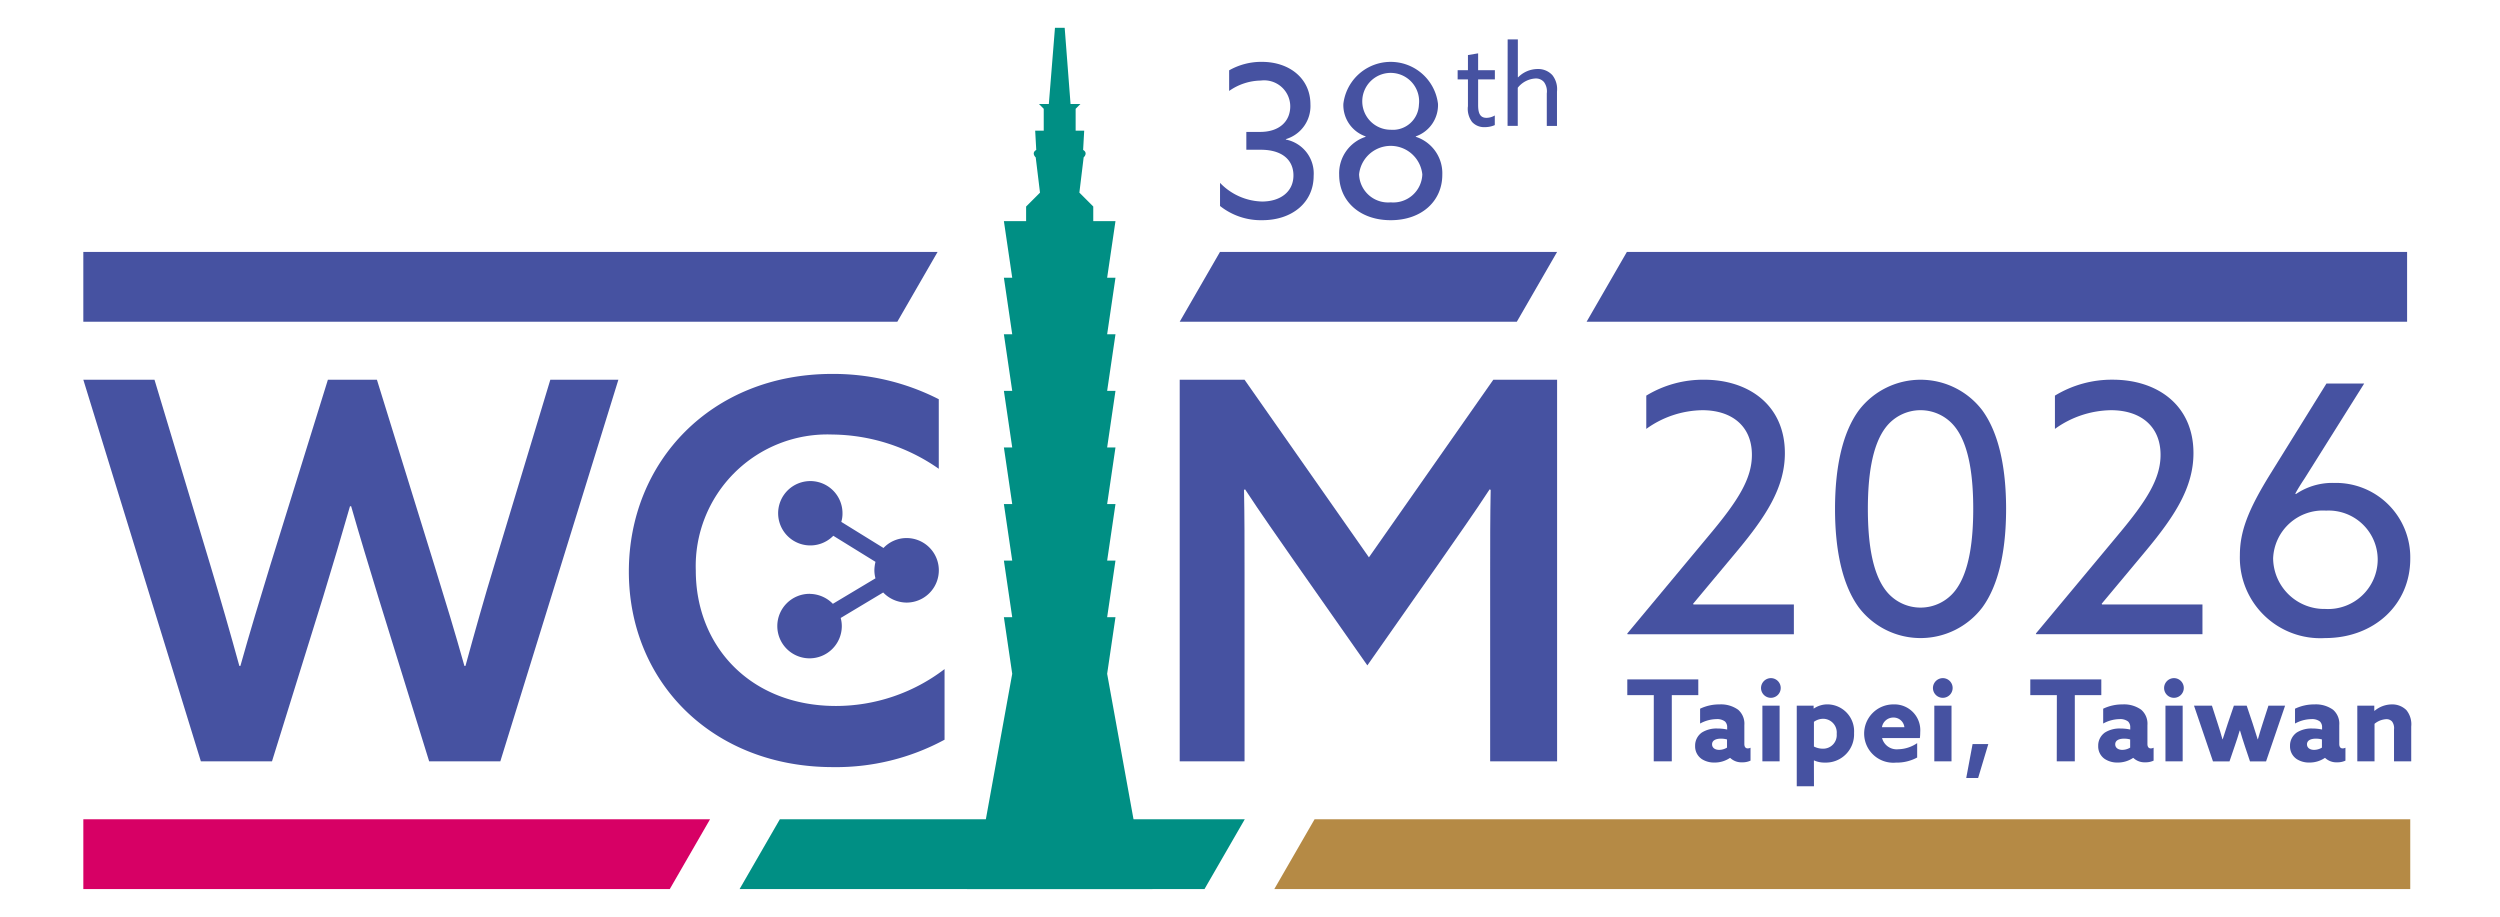 <svg xmlns="http://www.w3.org/2000/svg" xmlns:xlink="http://www.w3.org/1999/xlink" width="180" height="66" viewBox="0 0 180 66">
  <defs>
    <clipPath id="clip-path">
      <rect id="Rectangle_511" data-name="Rectangle 511" width="167.607" height="62.013" fill="none"/>
    </clipPath>
    <clipPath id="clip-path-2">
      <path id="Path_1109" data-name="Path 1109" d="M384.385,0l-.442,5.487h-.713l.346.346V7.409h-.616l.077,1.385c-.385.231-.038.539-.038.539l.308,2.538-1,1v1.049h-1.6l.6,4.075h-.6l.6,4.072h-.6l.6,4.076h-.6l.6,4.074h-.6l.6,4.076h-.6l.6,4.072h-.6l.6,4.075h-.6l.6,4.075-1.96,10.815-1.3,4.684h13.355l-1.3-4.684-1.96-10.815.6-4.075h-.6l.6-4.075h-.6l.6-4.072h-.6l.6-4.076h-.6l.6-4.074h-.6l.6-4.076h-.6l.6-4.072h-.6l.6-4.075h-1.6V12.87l-1-1,.308-2.538s.346-.308-.038-.539l.077-1.385h-.616V5.833l.346-.346h-.713L385.084,0Z" transform="translate(-378.057)" fill="none"/>
    </clipPath>
    <linearGradient id="linear-gradient" x1="-4.764" y1="1" x2="-4.752" y2="1" gradientUnits="objectBoundingBox">
      <stop offset="0" stop-color="#0e277f"/>
      <stop offset="0.219" stop-color="#0d2a7f"/>
      <stop offset="0.411" stop-color="#0c357f"/>
      <stop offset="0.592" stop-color="#094780"/>
      <stop offset="0.767" stop-color="#066081"/>
      <stop offset="0.935" stop-color="#018083"/>
      <stop offset="1" stop-color="#008f84"/>
    </linearGradient>
    <clipPath id="clip-path-3">
      <path id="Path_1110" data-name="Path 1110" d="M283.626,338.58l-2.9,5.027H314.2l2.9-5.027Z" transform="translate(-280.724 -338.58)" fill="none"/>
    </clipPath>
    <linearGradient id="linear-gradient-2" x1="-1.299" x2="-1.294" xlink:href="#linear-gradient"/>
  </defs>
  <g id="logo" transform="translate(-68 -623)">
    <rect id="Rectangle_515" data-name="Rectangle 515" width="180" height="66" transform="translate(68 623)" fill="none"/>
    <g id="Group_997" data-name="Group 997" transform="translate(-385.533 -203.813)">
      <g id="Group_989" data-name="Group 989" transform="translate(459.533 828.813)">
        <g id="Group_988" data-name="Group 988" clip-path="url(#clip-path)">
          <path id="Path_1103" data-name="Path 1103" d="M0,150.555H5.124l4.023,13.358c.721,2.391,1.442,4.9,2.087,7.248h.076c.645-2.315,1.442-4.933,2.163-7.286l4.137-13.32h3.529l4.137,13.358c.835,2.694,1.48,4.819,2.163,7.248h.076c.645-2.353,1.366-4.933,2.087-7.286l4.023-13.32h4.9l-8.5,27.475H24.9l-3.643-11.764c-.683-2.239-1.366-4.478-1.973-6.6H19.2c-.607,2.125-1.252,4.288-1.935,6.527l-3.681,11.84H8.464Z" transform="translate(-0.001 -125.215)" fill="#4652a1"/>
          <path id="Path_1104" data-name="Path 1104" d="M248.015,148.075a16.684,16.684,0,0,1,7.666,1.822v5.009a13.566,13.566,0,0,0-7.666-2.467,9.479,9.479,0,0,0-9.829,9.791c0,5.5,3.985,9.753,10.094,9.753a12.871,12.871,0,0,0,7.817-2.656v5.085a16.407,16.407,0,0,1-8.045,1.973c-8.614,0-14.686-6.072-14.686-14.079,0-7.893,5.92-14.231,14.648-14.231" transform="translate(-194.089 -123.153)" fill="#4652a1"/>
          <path id="Path_1105" data-name="Path 1105" d="M469.014,150.555h4.668l8.956,12.789,8.956-12.789h4.592V178.03h-4.82V164.444c0-2.087,0-4.06.038-5.958l-.076-.038c-1.139,1.746-2.353,3.453-3.643,5.313l-5.161,7.362-5.161-7.362c-1.29-1.859-2.5-3.567-3.643-5.313l-.076.038c.038,1.9.038,3.871.038,5.958V178.03h-4.668Z" transform="translate(-390.075 -125.215)" fill="#4652a1"/>
          <path id="Path_1106" data-name="Path 1106" d="M299.2,202.054a2.354,2.354,0,0,1,1.663.715l3.067-1.836a2.348,2.348,0,0,1-.078-.586,2.8,2.8,0,0,1,.08-.6l-3.037-1.877a2.317,2.317,0,1,1,.662-1.6,2.1,2.1,0,0,1-.086.6l3.038,1.879a2.28,2.28,0,0,1,1.675-.715,2.323,2.323,0,0,1-.028,4.646,2.364,2.364,0,0,1-1.669-.727l-3.06,1.835a2.193,2.193,0,0,1,.08.6,2.322,2.322,0,1,1-2.308-2.338" transform="translate(-246.897 -161.294)" fill="#4652a1"/>
          <path id="Path_1107" data-name="Path 1107" d="M591.268,338.58v5.027H509.48l2.9-5.027Z" transform="translate(-423.73 -281.594)" fill="#b58a45"/>
          <path id="Path_1108" data-name="Path 1108" d="M45.124,338.58l-2.9,5.027H0V338.58Z" transform="translate(0 -281.594)" fill="#d70065"/>
        </g>
      </g>
      <g id="Group_991" data-name="Group 991" transform="translate(523.163 828.813)">
        <g id="Group_990" data-name="Group 990" clip-path="url(#clip-path-2)">
          <rect id="Rectangle_512" data-name="Rectangle 512" width="13.355" height="62.013" transform="translate(0)" fill="url(#linear-gradient)"/>
        </g>
      </g>
      <g id="Group_993" data-name="Group 993" transform="translate(506.781 885.799)">
        <g id="Group_992" data-name="Group 992" clip-path="url(#clip-path-3)">
          <rect id="Rectangle_513" data-name="Rectangle 513" width="36.377" height="5.027" fill="url(#linear-gradient-2)"/>
        </g>
      </g>
      <g id="Group_995" data-name="Group 995" transform="translate(459.533 828.813)">
        <g id="Group_994" data-name="Group 994" clip-path="url(#clip-path)">
          <path id="Path_1111" data-name="Path 1111" d="M486.259,23.3a4.334,4.334,0,0,0,3.025,1.345c1.314,0,2.261-.7,2.261-1.879,0-1.085-.779-1.849-2.353-1.849h-1.039V19.633h.993c1.39,0,2.169-.764,2.169-1.849a1.88,1.88,0,0,0-2.124-1.849,4.054,4.054,0,0,0-2.276.749V15.2a4.668,4.668,0,0,1,2.353-.611c2.017,0,3.5,1.222,3.5,3.056A2.482,2.482,0,0,1,491,20.152v.031a2.487,2.487,0,0,1,2,2.613c0,1.925-1.558,3.193-3.7,3.193a4.728,4.728,0,0,1-3.041-1.024Z" transform="translate(-404.417 -12.135)" fill="#4652a1"/>
          <path id="Path_1112" data-name="Path 1112" d="M539.091,19.984v-.03a2.385,2.385,0,0,1-1.6-2.338,3.431,3.431,0,0,1,6.814,0,2.385,2.385,0,0,1-1.6,2.338v.03a2.758,2.758,0,0,1,1.91,2.735c0,1.879-1.467,3.27-3.713,3.27s-3.713-1.39-3.713-3.27a2.758,2.758,0,0,1,1.91-2.735m1.8,4.721a2.093,2.093,0,0,0,2.277-2.017,2.289,2.289,0,0,0-4.553,0,2.093,2.093,0,0,0,2.276,2.017m2.032-7.028a2.047,2.047,0,1,0-2.032,1.8,1.876,1.876,0,0,0,2.032-1.8" transform="translate(-446.769 -12.135)" fill="#4652a1"/>
          <path id="Path_1113" data-name="Path 1113" d="M588.651,14.77V12.814h-.742v-.66h.742V11.062l.733-.122v1.214h1.206v.66h-1.206v1.817c0,.5.073.953.6.953a1.214,1.214,0,0,0,.6-.171v.693a1.784,1.784,0,0,1-.725.147,1.165,1.165,0,0,1-.913-.375,1.582,1.582,0,0,1-.3-1.108" transform="translate(-488.959 -9.099)" fill="#4652a1"/>
          <path id="Path_1114" data-name="Path 1114" d="M609.306,4.985h.734V7.707l.016.008a1.988,1.988,0,0,1,1.4-.6,1.387,1.387,0,0,1,1.068.44,1.623,1.623,0,0,1,.334,1.182v2.478h-.734V8.872a1.136,1.136,0,0,0-.2-.815.762.762,0,0,0-.611-.261,1.75,1.75,0,0,0-1.279.668v2.746h-.734Z" transform="translate(-506.755 -4.146)" fill="#4652a1"/>
          <path id="Path_1115" data-name="Path 1115" d="M666.419,161.676c2.045-2.444,3.017-4.014,3.017-5.71,0-2.094-1.471-3.216-3.566-3.216a7.052,7.052,0,0,0-4.039,1.346V151.7A7.876,7.876,0,0,1,666,150.555c3.192,0,5.81,1.82,5.81,5.286,0,2.469-1.346,4.538-3.466,7.081l-3.142,3.765.025.05h7.231v2.144H660.485l-.025-.05Z" transform="translate(-549.299 -125.215)" fill="#4652a1"/>
          <path id="Path_1116" data-name="Path 1116" d="M751.07,166.962c-1.172-1.6-1.721-4.064-1.721-7.106s.548-5.51,1.721-7.106a5.586,5.586,0,0,1,8.876,0c1.172,1.6,1.72,4.064,1.72,7.106s-.548,5.511-1.72,7.106a5.586,5.586,0,0,1-8.876,0M758,165.74c1.047-1.347,1.3-3.715,1.3-5.885s-.249-4.538-1.3-5.884a3.155,3.155,0,0,0-4.987,0c-1.047,1.346-1.3,3.715-1.3,5.884s.249,4.538,1.3,5.885a3.155,3.155,0,0,0,4.987,0" transform="translate(-623.227 -125.215)" fill="#4652a1"/>
          <path id="Path_1117" data-name="Path 1117" d="M841.235,161.676c2.045-2.444,3.017-4.014,3.017-5.71,0-2.094-1.471-3.216-3.566-3.216a7.052,7.052,0,0,0-4.039,1.346V151.7a7.877,7.877,0,0,1,4.164-1.147c3.192,0,5.81,1.82,5.81,5.286,0,2.469-1.346,4.538-3.466,7.081l-3.142,3.765.025.05h7.231v2.144H835.3l-.025-.05Z" transform="translate(-694.692 -125.215)" fill="#4652a1"/>
          <path id="Path_1118" data-name="Path 1118" d="M931.487,152.184l-4.289,6.832c-.249.374-.5.773-.673,1.1l.05.025a4.651,4.651,0,0,1,2.743-.8,5.357,5.357,0,0,1,5.486,5.46c0,3.291-2.593,5.71-6.134,5.71a5.794,5.794,0,0,1-6.134-5.959c0-1.7.574-3.241,2.194-5.859l4.039-6.508Zm-2.792,16.232a3.575,3.575,0,0,0,3.765-3.541,3.535,3.535,0,0,0-3.715-3.541,3.589,3.589,0,0,0-3.815,3.441,3.687,3.687,0,0,0,3.765,3.64" transform="translate(-767.265 -126.57)" fill="#4652a1"/>
          <path id="Path_1119" data-name="Path 1119" d="M662.389,279.877h-1.908v-1.133h5.112v1.133h-1.908v4.77h-1.3Z" transform="translate(-549.316 -231.829)" fill="#4652a1"/>
          <path id="Path_1120" data-name="Path 1120" d="M689.974,293.38a1.093,1.093,0,0,1-.473-.938,1.143,1.143,0,0,1,.489-.97,1.982,1.982,0,0,1,1.125-.286,3.217,3.217,0,0,1,.693.074v-.155a.566.566,0,0,0-.155-.424.923.923,0,0,0-.62-.171,2.505,2.505,0,0,0-1.174.318V289.76a3.186,3.186,0,0,1,1.4-.31,2.117,2.117,0,0,1,1.337.383,1.326,1.326,0,0,1,.449,1.109V292.3c0,.187.073.318.245.318a.468.468,0,0,0,.2-.049v.929a1.346,1.346,0,0,1-.6.122,1.174,1.174,0,0,1-.864-.318h-.016a1.953,1.953,0,0,1-1.117.334,1.631,1.631,0,0,1-.93-.261m1.834-.815v-.587a1.634,1.634,0,0,0-.44-.057c-.318,0-.636.1-.636.408,0,.261.228.4.514.4a1.113,1.113,0,0,0,.563-.163" transform="translate(-573.452 -240.733)" fill="#4652a1"/>
          <path id="Path_1121" data-name="Path 1121" d="M718.414,278.21a.709.709,0,1,1-.718.709.717.717,0,0,1,.718-.709m-.62,1.981h1.24V284.2h-1.24Z" transform="translate(-596.902 -231.385)" fill="#4652a1"/>
          <path id="Path_1122" data-name="Path 1122" d="M734.2,295.345h-1.24V289.54h1.215v.2l.016.008a1.734,1.734,0,0,1,.995-.3,1.934,1.934,0,0,1,1.9,2.063,2.034,2.034,0,0,1-2.1,2.128,1.806,1.806,0,0,1-.775-.155l-.016.008Zm.636-2.707a.974.974,0,0,0,1-1.06.99.99,0,0,0-.97-1.093,1.15,1.15,0,0,0-.669.22v1.778a1.406,1.406,0,0,0,.636.155" transform="translate(-609.594 -240.733)" fill="#4652a1"/>
          <path id="Path_1123" data-name="Path 1123" d="M763.2,291.872a1.086,1.086,0,0,0,1.166.807,2.5,2.5,0,0,0,1.361-.44v1.035a3.076,3.076,0,0,1-1.524.367,2.1,2.1,0,1,1-.172-4.191,1.856,1.856,0,0,1,1.916,2,3.289,3.289,0,0,1-.025.424Zm-.008-.783h1.615a.784.784,0,0,0-.791-.693.829.829,0,0,0-.824.693" transform="translate(-633.691 -240.733)" fill="#4652a1"/>
          <path id="Path_1124" data-name="Path 1124" d="M791.957,278.21a.709.709,0,1,1-.718.709.717.717,0,0,1,.718-.709m-.62,1.981h1.239V284.2h-1.239Z" transform="translate(-658.067 -231.385)" fill="#4652a1"/>
          <path id="Path_1125" data-name="Path 1125" d="M805.94,306.407h1.133l-.734,2.446h-.856Z" transform="translate(-669.914 -254.836)" fill="#4652a1"/>
          <path id="Path_1126" data-name="Path 1126" d="M834.813,279.877H832.9v-1.133h5.113v1.133h-1.908v4.77h-1.3Z" transform="translate(-692.719 -231.829)" fill="#4652a1"/>
          <path id="Path_1127" data-name="Path 1127" d="M862.4,293.38a1.093,1.093,0,0,1-.473-.938,1.143,1.143,0,0,1,.489-.97,1.982,1.982,0,0,1,1.125-.286,3.219,3.219,0,0,1,.693.074v-.155a.566.566,0,0,0-.155-.424.923.923,0,0,0-.62-.171,2.506,2.506,0,0,0-1.174.318V289.76a3.187,3.187,0,0,1,1.4-.31,2.117,2.117,0,0,1,1.337.383,1.326,1.326,0,0,1,.449,1.109V292.3c0,.187.073.318.245.318a.467.467,0,0,0,.2-.049v.929a1.344,1.344,0,0,1-.595.122,1.174,1.174,0,0,1-.865-.318h-.016a1.953,1.953,0,0,1-1.117.334,1.63,1.63,0,0,1-.93-.261m1.835-.815v-.587a1.634,1.634,0,0,0-.44-.057c-.318,0-.636.1-.636.408,0,.261.228.4.514.4a1.114,1.114,0,0,0,.563-.163" transform="translate(-716.856 -240.733)" fill="#4652a1"/>
          <path id="Path_1128" data-name="Path 1128" d="M890.838,278.21a.709.709,0,1,1-.718.709.717.717,0,0,1,.718-.709m-.62,1.981h1.239V284.2h-1.239Z" transform="translate(-740.305 -231.385)" fill="#4652a1"/>
          <path id="Path_1129" data-name="Path 1129" d="M902.91,289.983H904.2l.408,1.264c.131.4.245.775.351,1.158h.016c.114-.375.245-.775.375-1.158l.432-1.264h.921l.424,1.264c.139.416.253.775.367,1.158h.016c.106-.383.22-.75.351-1.158l.408-1.264h1.2l-1.37,4.012h-1.158l-.359-1.068c-.131-.391-.253-.783-.359-1.15H906.2c-.106.367-.228.742-.367,1.142l-.367,1.076h-1.19Z" transform="translate(-750.942 -241.176)" fill="#4652a1"/>
          <path id="Path_1130" data-name="Path 1130" d="M944.467,293.38a1.093,1.093,0,0,1-.473-.938,1.143,1.143,0,0,1,.489-.97,1.982,1.982,0,0,1,1.126-.286,3.218,3.218,0,0,1,.693.074v-.155a.566.566,0,0,0-.155-.424.923.923,0,0,0-.62-.171,2.506,2.506,0,0,0-1.174.318V289.76a3.187,3.187,0,0,1,1.4-.31,2.117,2.117,0,0,1,1.337.383,1.326,1.326,0,0,1,.449,1.109V292.3c0,.187.073.318.245.318a.468.468,0,0,0,.2-.049v.929a1.345,1.345,0,0,1-.6.122,1.174,1.174,0,0,1-.865-.318h-.016a1.953,1.953,0,0,1-1.117.334,1.631,1.631,0,0,1-.93-.261m1.835-.815v-.587a1.634,1.634,0,0,0-.44-.057c-.318,0-.636.1-.636.408,0,.261.228.4.514.4a1.114,1.114,0,0,0,.563-.163" transform="translate(-785.112 -240.733)" fill="#4652a1"/>
          <path id="Path_1131" data-name="Path 1131" d="M972.771,289.54h1.223v.367l.016.008a1.965,1.965,0,0,1,1.24-.465,1.445,1.445,0,0,1,1.052.408,1.613,1.613,0,0,1,.351,1.19v2.5h-1.239v-2.3a.8.8,0,0,0-.139-.563.531.531,0,0,0-.424-.171,1.432,1.432,0,0,0-.84.334v2.7h-1.24Z" transform="translate(-809.045 -240.733)" fill="#4652a1"/>
          <path id="Path_1132" data-name="Path 1132" d="M61.508,95.9l-2.9,5.027H0V95.9Z" transform="translate(-0.001 -79.762)" fill="#4652a1"/>
          <path id="Path_1133" data-name="Path 1133" d="M496.186,95.9l-2.9,5.027H469.014l2.9-5.027Z" transform="translate(-390.075 -79.762)" fill="#4652a1"/>
          <path id="Path_1134" data-name="Path 1134" d="M702.153,95.9v5.027H643.078l2.9-5.027Z" transform="translate(-534.842 -79.762)" fill="#4652a1"/>
        </g>
      </g>
    </g>
  </g>
</svg>
